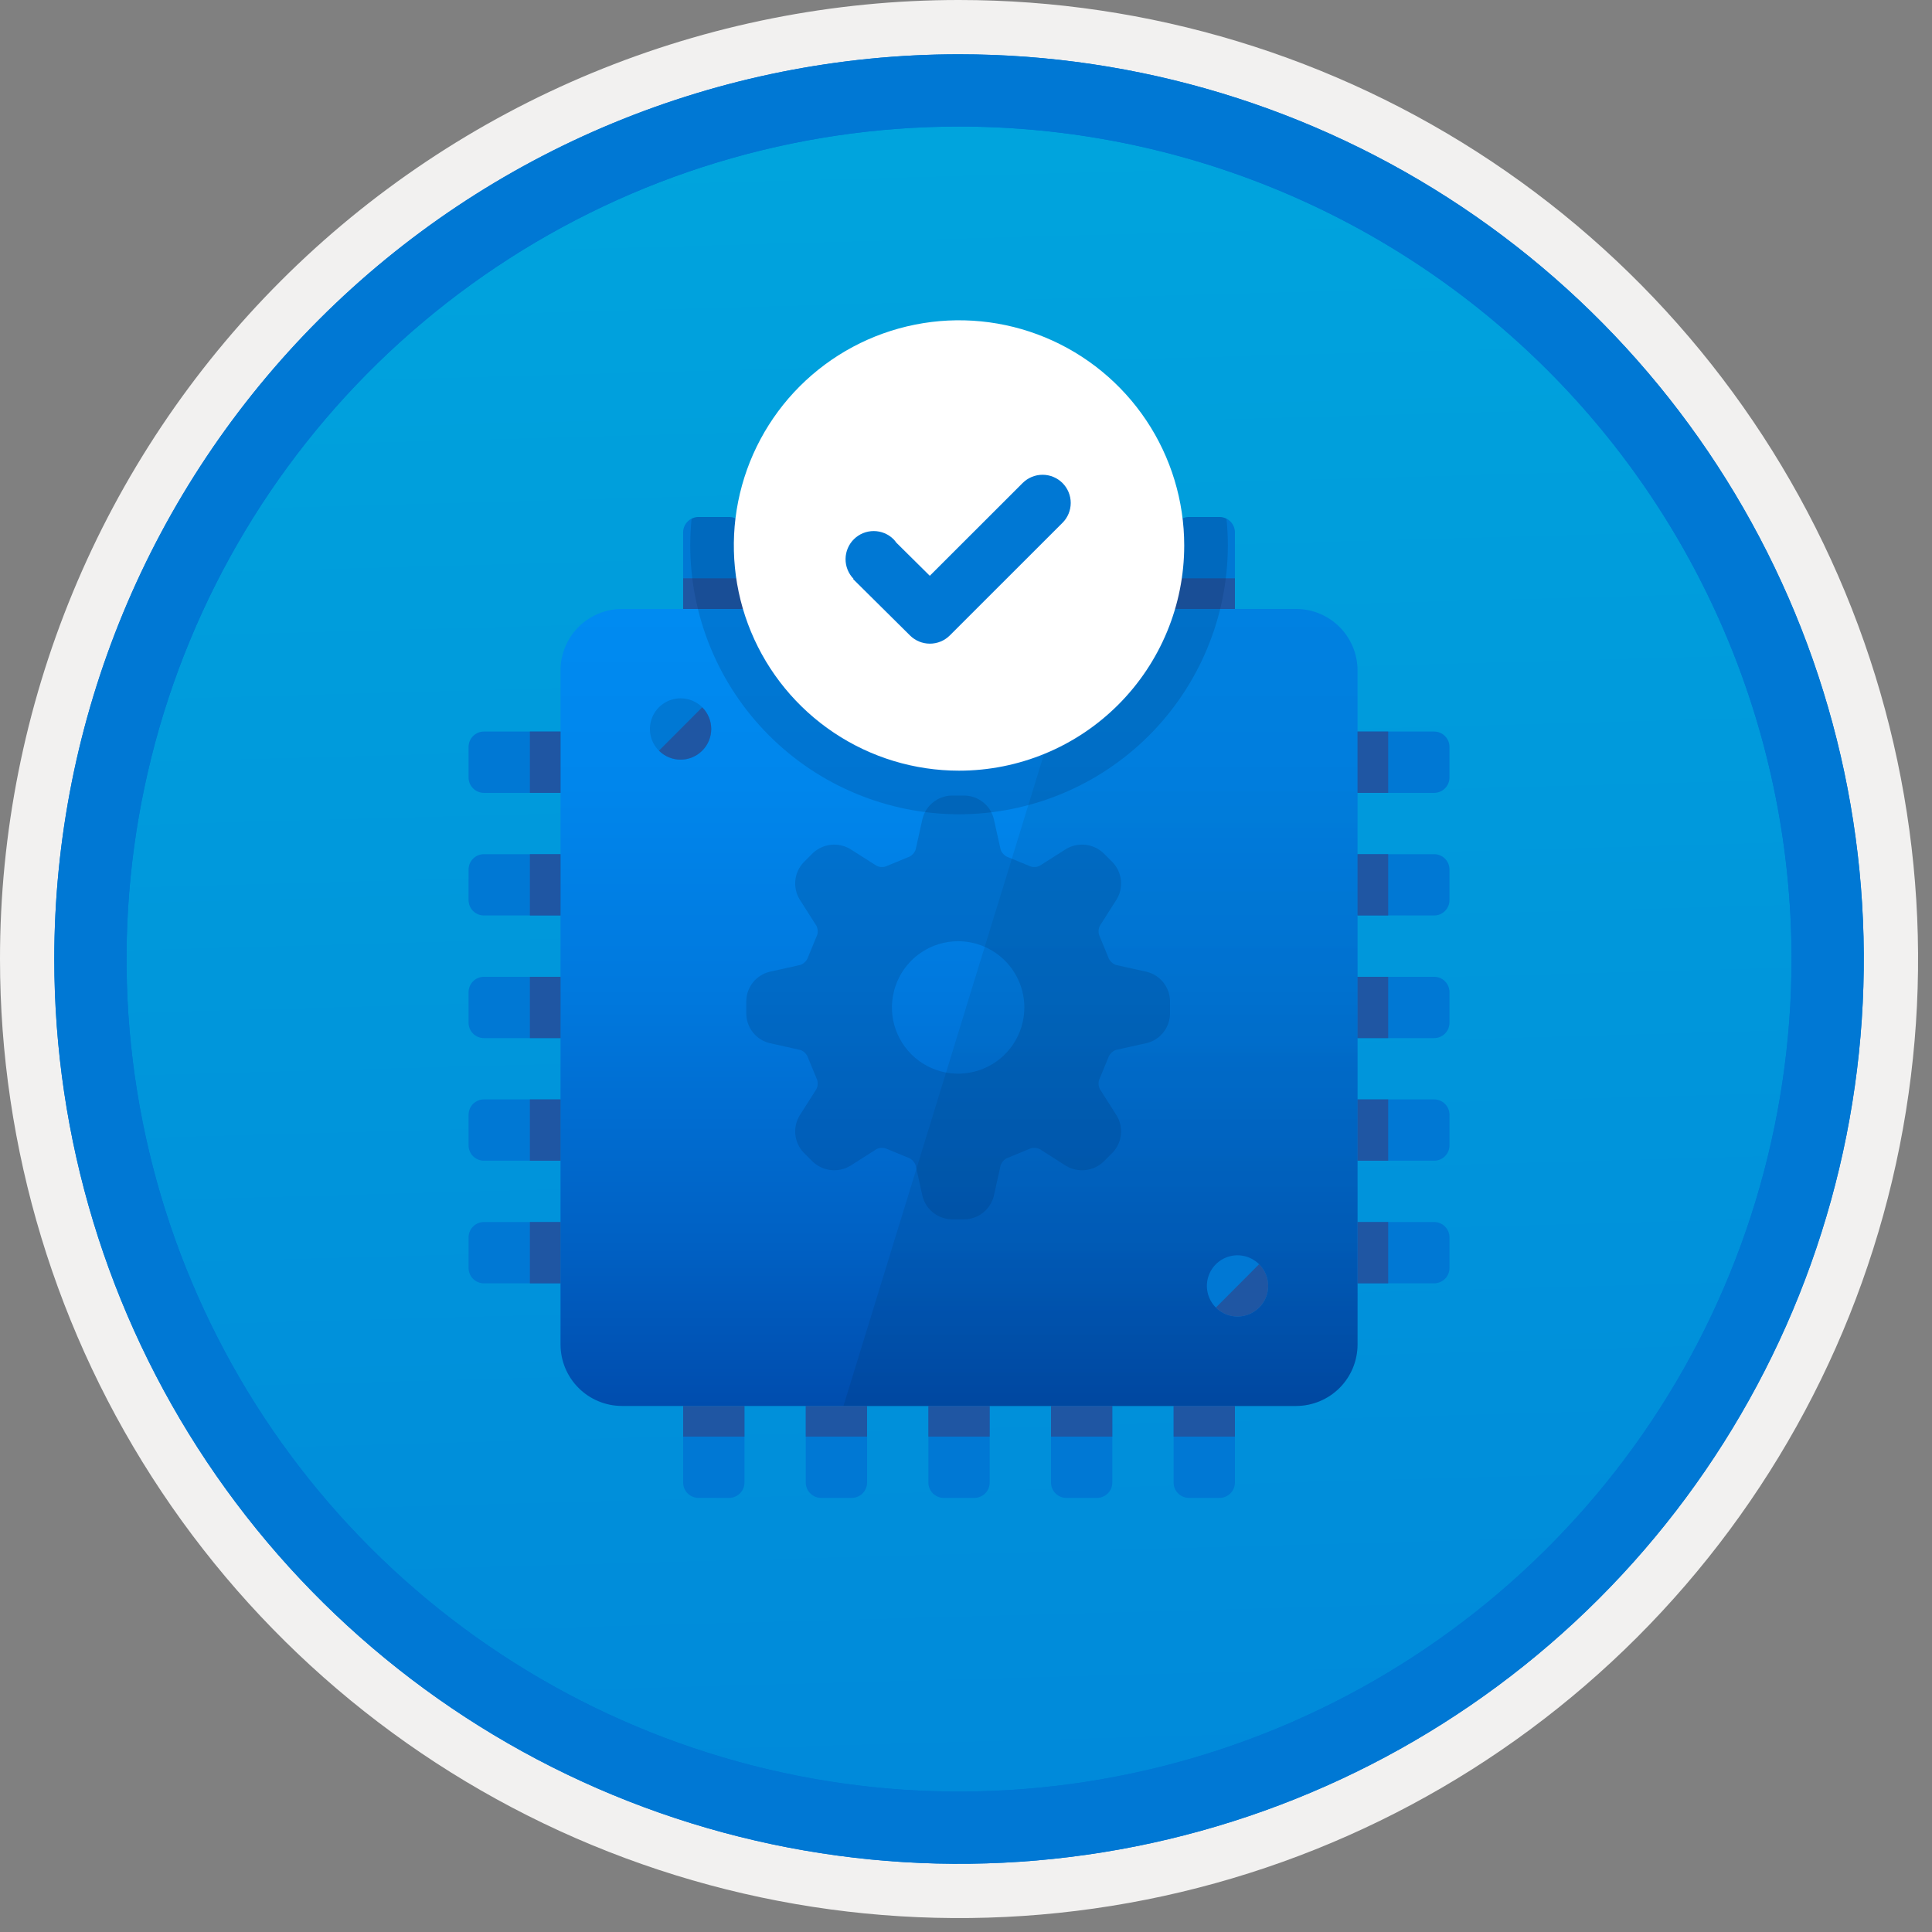 <svg width="100" height="100" viewBox="0 0 100 100" fill="none" xmlns="http://www.w3.org/2000/svg">
<rect x="0" y="0" width="100" height="100" fill="#808080" stroke="none"/>
<g clip-path="url(#clip0_370_391)">
<path d="M49.64 96.45C40.382 96.45 31.332 93.704 23.634 88.561C15.936 83.417 9.936 76.107 6.393 67.553C2.85 59 1.923 49.588 3.73 40.508C5.536 31.427 9.994 23.087 16.54 16.54C23.087 9.994 31.428 5.535 40.508 3.729C49.588 1.923 59 2.85 67.553 6.393C76.107 9.936 83.418 15.936 88.561 23.634C93.705 31.331 96.45 40.382 96.45 49.64C96.451 55.787 95.24 61.874 92.888 67.554C90.535 73.233 87.088 78.394 82.741 82.74C78.394 87.087 73.234 90.535 67.554 92.888C61.875 95.24 55.787 96.45 49.64 96.45V96.45Z" fill="url(#paint0_linear_370_391)"/>
<path fill-rule="evenodd" clip-rule="evenodd" d="M95.54 49.64C95.54 58.718 92.848 67.592 87.805 75.141C82.761 82.689 75.592 88.572 67.205 92.046C58.818 95.52 49.589 96.429 40.685 94.658C31.782 92.887 23.603 88.515 17.184 82.096C10.765 75.677 6.393 67.498 4.622 58.594C2.851 49.691 3.76 40.462 7.234 32.075C10.708 23.688 16.591 16.519 24.139 11.475C31.688 6.432 40.562 3.74 49.64 3.74C55.668 3.74 61.636 4.927 67.205 7.234C72.774 9.54 77.834 12.921 82.096 17.184C86.359 21.446 89.739 26.506 92.046 32.075C94.353 37.644 95.54 43.612 95.54 49.64V49.64ZM49.64 -0C59.458 -0 69.055 2.911 77.219 8.366C85.382 13.82 91.744 21.573 95.501 30.643C99.258 39.714 100.242 49.695 98.326 59.324C96.411 68.953 91.683 77.798 84.741 84.741C77.799 91.683 68.954 96.411 59.324 98.326C49.695 100.241 39.714 99.258 30.644 95.501C21.573 91.744 13.82 85.382 8.366 77.218C2.911 69.055 -1.61629e-06 59.458 3.61524e-07 49.64C-0.001 43.121 1.283 36.666 3.777 30.642C6.271 24.62 9.928 19.147 14.537 14.537C19.147 9.928 24.62 6.271 30.643 3.777C36.666 1.283 43.121 -0.001 49.64 -0V-0Z" fill="#F2F1F0"/>
<path fill-rule="evenodd" clip-rule="evenodd" d="M92.73 49.64C92.73 58.162 90.202 66.493 85.468 73.579C80.733 80.666 74.003 86.189 66.129 89.45C58.256 92.711 49.592 93.565 41.233 91.902C32.874 90.239 25.197 86.135 19.17 80.109C13.144 74.083 9.04 66.405 7.378 58.046C5.715 49.688 6.568 41.024 9.83 33.15C13.091 25.276 18.614 18.547 25.7 13.812C32.786 9.077 41.117 6.55 49.64 6.55C55.298 6.55 60.902 7.664 66.13 9.829C71.358 11.995 76.108 15.169 80.11 19.17C84.111 23.171 87.285 27.922 89.45 33.15C91.616 38.378 92.73 43.981 92.73 49.64ZM49.64 2.81C58.902 2.81 67.956 5.557 75.657 10.702C83.358 15.848 89.36 23.162 92.905 31.719C96.449 40.276 97.377 49.692 95.57 58.776C93.763 67.86 89.303 76.204 82.753 82.754C76.204 89.303 67.86 93.763 58.776 95.57C49.691 97.377 40.276 96.45 31.718 92.905C23.161 89.361 15.848 83.359 10.702 75.657C5.556 67.956 2.81 58.902 2.81 49.64C2.811 37.22 7.745 25.31 16.527 16.527C25.309 7.745 37.22 2.811 49.64 2.81V2.81Z" fill="#0078D4"/>
<path fill-rule="evenodd" clip-rule="evenodd" d="M92.73 49.64C92.73 58.162 90.202 66.493 85.468 73.579C80.733 80.665 74.003 86.189 66.129 89.45C58.256 92.711 49.592 93.565 41.233 91.902C32.874 90.239 25.197 86.135 19.17 80.109C13.144 74.083 9.04 66.405 7.378 58.046C5.715 49.688 6.568 41.024 9.83 33.15C13.091 25.276 18.614 18.547 25.7 13.812C32.786 9.077 41.117 6.55 49.64 6.55C55.298 6.55 60.902 7.664 66.13 9.829C71.358 11.995 76.108 15.169 80.11 19.17C84.111 23.171 87.285 27.922 89.45 33.15C91.616 38.378 92.73 43.981 92.73 49.64V49.64ZM49.64 2.81C58.902 2.81 67.956 5.556 75.657 10.702C83.358 15.848 89.36 23.162 92.905 31.719C96.449 40.276 97.377 49.692 95.57 58.776C93.763 67.86 89.303 76.204 82.753 82.754C76.204 89.303 67.86 93.763 58.776 95.57C49.691 97.377 40.276 96.45 31.718 92.905C23.161 89.361 15.848 83.358 10.702 75.657C5.556 67.956 2.81 58.902 2.81 49.64C2.811 37.22 7.745 25.309 16.527 16.527C25.309 7.745 37.22 2.811 49.64 2.81V2.81Z" fill="#0078D4"/>
<path fill-rule="evenodd" clip-rule="evenodd" d="M44.879 32.312C44.879 32.523 44.795 32.724 44.646 32.873C44.498 33.021 44.296 33.105 44.086 33.106H42.499C42.289 33.105 42.088 33.021 41.939 32.873C41.791 32.724 41.707 32.523 41.706 32.312V27.552C41.707 27.342 41.791 27.141 41.939 26.992C42.088 26.843 42.289 26.76 42.499 26.759H44.086C44.296 26.76 44.498 26.843 44.646 26.992C44.795 27.141 44.879 27.342 44.879 27.552V32.312Z" fill="#0078D4"/>
<path fill-rule="evenodd" clip-rule="evenodd" d="M51.226 32.312C51.226 32.523 51.142 32.724 50.993 32.873C50.845 33.021 50.643 33.105 50.433 33.106H48.846C48.636 33.105 48.435 33.021 48.286 32.873C48.137 32.724 48.054 32.523 48.053 32.312V27.552C48.054 27.342 48.137 27.141 48.286 26.992C48.435 26.843 48.636 26.76 48.846 26.759H50.433C50.643 26.76 50.845 26.843 50.993 26.992C51.142 27.141 51.226 27.342 51.226 27.552V32.312Z" fill="#0078D4"/>
<path fill-rule="evenodd" clip-rule="evenodd" d="M57.573 32.312C57.572 32.523 57.489 32.724 57.34 32.873C57.191 33.021 56.99 33.105 56.779 33.106H55.193C54.983 33.105 54.781 33.021 54.633 32.873C54.484 32.724 54.4 32.523 54.4 32.312V27.552C54.4 27.342 54.484 27.141 54.633 26.992C54.781 26.843 54.983 26.76 55.193 26.759H56.779C56.99 26.76 57.191 26.843 57.34 26.992C57.489 27.141 57.572 27.342 57.573 27.552V32.312Z" fill="#0078D4"/>
<path fill-rule="evenodd" clip-rule="evenodd" d="M63.919 32.312C63.918 32.523 63.834 32.724 63.686 32.873C63.537 33.021 63.336 33.105 63.126 33.106H61.539C61.329 33.105 61.127 33.021 60.979 32.873C60.83 32.724 60.746 32.523 60.746 32.312V27.552C60.746 27.342 60.83 27.141 60.979 26.992C61.127 26.843 61.329 26.76 61.539 26.759H63.126C63.336 26.76 63.537 26.843 63.686 26.992C63.834 27.141 63.918 27.342 63.919 27.552V32.312Z" fill="#0078D4"/>
<path fill-rule="evenodd" clip-rule="evenodd" d="M38.533 32.312C38.532 32.523 38.448 32.724 38.3 32.873C38.151 33.021 37.95 33.105 37.739 33.106H36.153C35.943 33.105 35.741 33.021 35.592 32.873C35.444 32.724 35.36 32.523 35.359 32.312V27.552C35.36 27.342 35.444 27.141 35.592 26.992C35.741 26.843 35.943 26.76 36.153 26.759H37.739C37.95 26.76 38.151 26.843 38.3 26.992C38.448 27.141 38.532 27.342 38.533 27.552V32.312Z" fill="#0078D4"/>
<path fill-rule="evenodd" clip-rule="evenodd" d="M44.879 76.738C44.879 76.948 44.795 77.15 44.646 77.298C44.498 77.447 44.296 77.531 44.086 77.531H42.499C42.289 77.531 42.088 77.447 41.939 77.298C41.79 77.15 41.707 76.948 41.706 76.738V71.978C41.707 71.768 41.791 71.566 41.939 71.418C42.088 71.269 42.289 71.185 42.499 71.185H44.086C44.296 71.185 44.498 71.269 44.646 71.418C44.795 71.566 44.879 71.768 44.879 71.978V76.738Z" fill="#0078D4"/>
<path fill-rule="evenodd" clip-rule="evenodd" d="M51.226 76.738C51.226 76.948 51.142 77.15 50.993 77.298C50.845 77.447 50.643 77.531 50.433 77.531H48.846C48.636 77.531 48.435 77.447 48.286 77.298C48.137 77.15 48.054 76.948 48.053 76.738V71.978C48.054 71.768 48.137 71.566 48.286 71.418C48.435 71.269 48.636 71.185 48.846 71.185H50.433C50.643 71.185 50.845 71.269 50.993 71.418C51.142 71.567 51.226 71.768 51.226 71.978V76.738Z" fill="#0078D4"/>
<path fill-rule="evenodd" clip-rule="evenodd" d="M57.573 76.738C57.572 76.948 57.489 77.15 57.34 77.298C57.191 77.447 56.99 77.531 56.779 77.531H55.193C54.983 77.531 54.781 77.447 54.633 77.298C54.484 77.15 54.4 76.948 54.4 76.738V71.978C54.4 71.768 54.484 71.567 54.633 71.418C54.781 71.269 54.983 71.185 55.193 71.185H56.779C56.99 71.185 57.191 71.269 57.34 71.418C57.489 71.566 57.572 71.768 57.573 71.978V76.738Z" fill="#0078D4"/>
<path fill-rule="evenodd" clip-rule="evenodd" d="M63.919 76.738C63.918 76.948 63.834 77.15 63.686 77.298C63.537 77.447 63.336 77.531 63.126 77.531H61.539C61.329 77.531 61.127 77.447 60.979 77.298C60.83 77.15 60.746 76.948 60.746 76.738V71.978C60.746 71.768 60.83 71.567 60.979 71.418C61.127 71.269 61.329 71.185 61.539 71.185H63.126C63.336 71.185 63.537 71.269 63.686 71.418C63.834 71.566 63.918 71.768 63.919 71.978V76.738Z" fill="#0078D4"/>
<path fill-rule="evenodd" clip-rule="evenodd" d="M38.533 76.738C38.532 76.948 38.448 77.15 38.3 77.298C38.151 77.447 37.95 77.531 37.739 77.531H36.153C35.943 77.531 35.741 77.447 35.592 77.298C35.444 77.15 35.36 76.948 35.359 76.738V71.978C35.36 71.768 35.444 71.566 35.592 71.418C35.741 71.269 35.943 71.185 36.153 71.185H37.739C37.95 71.185 38.151 71.269 38.3 71.418C38.448 71.566 38.532 71.768 38.533 71.978V76.738Z" fill="#0078D4"/>
<path fill-rule="evenodd" clip-rule="evenodd" d="M75.025 46.592C75.025 46.802 74.941 47.003 74.793 47.152C74.644 47.301 74.442 47.385 74.232 47.385H69.472C69.262 47.385 69.061 47.301 68.912 47.152C68.763 47.003 68.68 46.802 68.679 46.592V45.005C68.68 44.795 68.763 44.593 68.912 44.445C69.061 44.296 69.262 44.212 69.472 44.212H74.232C74.442 44.212 74.644 44.296 74.793 44.445C74.941 44.593 75.025 44.795 75.025 45.005V46.592Z" fill="#0078D4"/>
<path fill-rule="evenodd" clip-rule="evenodd" d="M75.025 52.938C75.025 53.149 74.941 53.35 74.793 53.499C74.644 53.647 74.442 53.731 74.232 53.732H69.472C69.262 53.731 69.061 53.648 68.912 53.499C68.763 53.35 68.68 53.149 68.679 52.938V51.352C68.68 51.142 68.763 50.94 68.912 50.792C69.061 50.643 69.262 50.559 69.472 50.559H74.232C74.442 50.559 74.644 50.643 74.793 50.792C74.941 50.94 75.025 51.142 75.025 51.352V52.938Z" fill="#0078D4"/>
<path fill-rule="evenodd" clip-rule="evenodd" d="M75.025 59.285C75.025 59.495 74.941 59.697 74.793 59.845C74.644 59.994 74.442 60.078 74.232 60.078H69.472C69.262 60.078 69.061 59.994 68.912 59.845C68.763 59.697 68.68 59.495 68.679 59.285V57.698C68.68 57.488 68.763 57.287 68.912 57.138C69.061 56.989 69.262 56.906 69.472 56.905H74.232C74.442 56.906 74.644 56.989 74.793 57.138C74.941 57.287 75.025 57.488 75.025 57.698L75.025 59.285Z" fill="#0078D4"/>
<path fill-rule="evenodd" clip-rule="evenodd" d="M75.025 65.632C75.025 65.842 74.941 66.043 74.793 66.192C74.644 66.341 74.442 66.424 74.232 66.425H69.472C69.262 66.424 69.061 66.341 68.912 66.192C68.763 66.043 68.68 65.842 68.679 65.632V64.045C68.68 63.835 68.763 63.633 68.912 63.485C69.061 63.336 69.262 63.252 69.472 63.252H74.232C74.442 63.252 74.644 63.336 74.793 63.485C74.941 63.633 75.025 63.835 75.025 64.045V65.632Z" fill="#0078D4"/>
<path fill-rule="evenodd" clip-rule="evenodd" d="M75.025 40.245C75.025 40.456 74.941 40.657 74.793 40.806C74.644 40.954 74.442 41.038 74.232 41.039H69.472C69.262 41.038 69.061 40.954 68.912 40.806C68.763 40.657 68.68 40.456 68.679 40.245V38.659C68.68 38.449 68.763 38.247 68.912 38.099C69.061 37.95 69.262 37.866 69.472 37.865H74.232C74.442 37.866 74.644 37.95 74.793 38.099C74.941 38.247 75.025 38.449 75.025 38.659V40.245Z" fill="#0078D4"/>
<path fill-rule="evenodd" clip-rule="evenodd" d="M30.6 46.592C30.599 46.802 30.516 47.003 30.367 47.152C30.218 47.301 30.017 47.385 29.807 47.385H25.047C24.837 47.385 24.635 47.301 24.486 47.152C24.338 47.003 24.254 46.802 24.253 46.592V45.005C24.254 44.795 24.338 44.593 24.486 44.445C24.635 44.296 24.837 44.212 25.047 44.212H29.807C30.017 44.212 30.218 44.296 30.367 44.445C30.515 44.593 30.599 44.795 30.6 45.005V46.592Z" fill="#0078D4"/>
<path fill-rule="evenodd" clip-rule="evenodd" d="M30.6 52.938C30.599 53.149 30.515 53.35 30.367 53.499C30.218 53.648 30.017 53.731 29.807 53.732H25.047C24.837 53.731 24.635 53.648 24.486 53.499C24.338 53.35 24.254 53.149 24.253 52.938V51.352C24.254 51.142 24.338 50.94 24.486 50.792C24.635 50.643 24.837 50.559 25.047 50.559H29.807C30.017 50.559 30.218 50.643 30.367 50.792C30.515 50.94 30.599 51.142 30.6 51.352V52.938Z" fill="#0078D4"/>
<path fill-rule="evenodd" clip-rule="evenodd" d="M30.6 59.285C30.599 59.495 30.516 59.697 30.367 59.845C30.218 59.994 30.017 60.078 29.807 60.078H25.047C24.837 60.078 24.635 59.994 24.486 59.845C24.338 59.697 24.254 59.495 24.253 59.285V57.698C24.254 57.488 24.338 57.287 24.486 57.138C24.635 56.989 24.837 56.906 25.047 56.905H29.807C30.017 56.906 30.218 56.989 30.367 57.138C30.516 57.287 30.599 57.488 30.6 57.698V59.285Z" fill="#0078D4"/>
<path fill-rule="evenodd" clip-rule="evenodd" d="M30.6 65.632C30.599 65.842 30.515 66.043 30.367 66.192C30.218 66.341 30.017 66.424 29.807 66.425H25.047C24.837 66.424 24.635 66.341 24.486 66.192C24.338 66.043 24.254 65.842 24.253 65.632V64.045C24.254 63.835 24.338 63.633 24.486 63.485C24.635 63.336 24.837 63.252 25.047 63.252H29.807C30.017 63.252 30.218 63.336 30.367 63.485C30.516 63.633 30.599 63.835 30.6 64.045V65.632Z" fill="#0078D4"/>
<path fill-rule="evenodd" clip-rule="evenodd" d="M30.6 40.245C30.599 40.456 30.515 40.657 30.367 40.806C30.218 40.954 30.017 41.038 29.807 41.039H25.047C24.837 41.038 24.635 40.954 24.486 40.806C24.338 40.657 24.254 40.456 24.253 40.245V38.659C24.254 38.449 24.338 38.247 24.486 38.099C24.635 37.95 24.837 37.866 25.047 37.865H29.807C30.017 37.866 30.218 37.95 30.367 38.099C30.515 38.247 30.599 38.449 30.6 38.659V40.245Z" fill="#0078D4"/>
<path d="M70.266 69.598C70.263 70.439 69.928 71.245 69.334 71.84C68.739 72.434 67.933 72.769 67.093 72.772H32.187C31.346 72.769 30.54 72.434 29.946 71.84C29.351 71.245 29.016 70.439 29.013 69.598V34.692C29.016 33.852 29.351 33.046 29.946 32.451C30.54 31.857 31.346 31.522 32.187 31.519H67.093C67.933 31.522 68.739 31.857 69.334 32.451C69.928 33.046 70.263 33.852 70.266 34.692V69.598Z" fill="url(#paint1_linear_370_391)"/>
<path opacity="0.2" fill-rule="evenodd" clip-rule="evenodd" d="M67.092 31.519H56.35L43.657 72.772H67.092C67.933 72.769 68.739 72.434 69.333 71.839C69.928 71.245 70.263 70.439 70.265 69.598V34.692C70.263 33.852 69.928 33.046 69.333 32.451C68.739 31.857 67.933 31.522 67.092 31.519Z" fill="url(#paint2_linear_370_391)"/>
<path fill-rule="evenodd" clip-rule="evenodd" d="M65.171 67.68C64.949 67.901 64.667 68.051 64.36 68.112C64.052 68.173 63.734 68.141 63.445 68.021C63.156 67.901 62.909 67.698 62.735 67.438C62.561 67.177 62.468 66.871 62.468 66.558C62.468 66.245 62.561 65.939 62.735 65.678C62.909 65.418 63.156 65.215 63.445 65.095C63.734 64.975 64.052 64.943 64.36 65.004C64.667 65.065 64.949 65.215 65.171 65.436C65.319 65.583 65.437 65.758 65.517 65.95C65.598 66.143 65.639 66.35 65.639 66.558C65.639 66.767 65.598 66.973 65.517 67.166C65.437 67.359 65.319 67.533 65.171 67.68Z" fill="#0078D4"/>
<path fill-rule="evenodd" clip-rule="evenodd" d="M27.427 66.425H29.013V63.252H27.427V66.425Z" fill="#1F56A3"/>
<path fill-rule="evenodd" clip-rule="evenodd" d="M27.427 60.078H29.013V56.905H27.427V60.078Z" fill="#1F56A3"/>
<path fill-rule="evenodd" clip-rule="evenodd" d="M27.427 53.732H29.013V50.559H27.427V53.732Z" fill="#1F56A3"/>
<path fill-rule="evenodd" clip-rule="evenodd" d="M27.427 47.385H29.013V44.212H27.427V47.385Z" fill="#1F56A3"/>
<path fill-rule="evenodd" clip-rule="evenodd" d="M27.427 41.039H29.013V37.865H27.427V41.039Z" fill="#1F56A3"/>
<path fill-rule="evenodd" clip-rule="evenodd" d="M70.266 66.425H71.852V63.252H70.266V66.425Z" fill="#1F56A3"/>
<path fill-rule="evenodd" clip-rule="evenodd" d="M70.266 60.078H71.852V56.905H70.266V60.078Z" fill="#1F56A3"/>
<path fill-rule="evenodd" clip-rule="evenodd" d="M70.266 53.732H71.852V50.559H70.266V53.732Z" fill="#1F56A3"/>
<path fill-rule="evenodd" clip-rule="evenodd" d="M70.266 47.385H71.852V44.212H70.266V47.385Z" fill="#1F56A3"/>
<path fill-rule="evenodd" clip-rule="evenodd" d="M70.266 41.039H71.852V37.865H70.266V41.039Z" fill="#1F56A3"/>
<path fill-rule="evenodd" clip-rule="evenodd" d="M35.359 31.519H38.533V29.933H35.359V31.519Z" fill="#1F56A3"/>
<path fill-rule="evenodd" clip-rule="evenodd" d="M41.706 31.519H44.879V29.933H41.706V31.519Z" fill="#1F56A3"/>
<path fill-rule="evenodd" clip-rule="evenodd" d="M48.053 31.519H51.226V29.933H48.053V31.519Z" fill="#1F56A3"/>
<path fill-rule="evenodd" clip-rule="evenodd" d="M54.4 31.519H57.573V29.933H54.4V31.519Z" fill="#1F56A3"/>
<path fill-rule="evenodd" clip-rule="evenodd" d="M60.746 31.519H63.919V29.933H60.746V31.519Z" fill="#1F56A3"/>
<path fill-rule="evenodd" clip-rule="evenodd" d="M35.359 74.358H38.533V72.772H35.359V74.358Z" fill="#1F56A3"/>
<path fill-rule="evenodd" clip-rule="evenodd" d="M41.706 74.358H44.879V72.772H41.706V74.358Z" fill="#1F56A3"/>
<path fill-rule="evenodd" clip-rule="evenodd" d="M48.053 74.358H51.226V72.772H48.053V74.358Z" fill="#1F56A3"/>
<path fill-rule="evenodd" clip-rule="evenodd" d="M54.4 74.358H57.573V72.772H54.4V74.358Z" fill="#1F56A3"/>
<path fill-rule="evenodd" clip-rule="evenodd" d="M60.746 74.358H63.919V72.772H60.746V74.358Z" fill="#1F56A3"/>
<path fill-rule="evenodd" clip-rule="evenodd" d="M65.171 67.68C65.32 67.533 65.438 67.359 65.519 67.166C65.6 66.974 65.641 66.767 65.641 66.558C65.641 66.349 65.6 66.142 65.519 65.95C65.438 65.757 65.32 65.583 65.171 65.436L62.934 67.68C63.081 67.827 63.255 67.944 63.447 68.024C63.639 68.104 63.845 68.145 64.053 68.145C64.26 68.145 64.466 68.104 64.658 68.024C64.85 67.944 65.025 67.827 65.171 67.68Z" fill="#1F56A3"/>
<path fill-rule="evenodd" clip-rule="evenodd" d="M36.813 37.732C36.813 38.046 36.72 38.353 36.546 38.614C36.371 38.874 36.124 39.078 35.834 39.198C35.544 39.318 35.225 39.349 34.917 39.288C34.609 39.227 34.327 39.076 34.105 38.854C33.883 38.632 33.732 38.349 33.67 38.042C33.609 37.734 33.641 37.415 33.761 37.125C33.881 36.835 34.084 36.587 34.345 36.413C34.606 36.238 34.913 36.145 35.227 36.145C35.435 36.145 35.641 36.186 35.834 36.266C36.027 36.345 36.202 36.462 36.349 36.609C36.497 36.757 36.613 36.932 36.693 37.124C36.773 37.317 36.813 37.523 36.813 37.732V37.732Z" fill="#0078D4"/>
<path fill-rule="evenodd" clip-rule="evenodd" d="M36.346 38.854C36.493 38.707 36.611 38.532 36.691 38.339C36.771 38.147 36.813 37.94 36.813 37.732C36.813 37.523 36.771 37.317 36.691 37.124C36.611 36.932 36.493 36.757 36.346 36.61L34.108 38.854C34.255 39.001 34.429 39.118 34.621 39.198C34.813 39.278 35.019 39.319 35.227 39.319C35.435 39.319 35.641 39.278 35.833 39.198C36.025 39.118 36.199 39.001 36.346 38.854V38.854Z" fill="#1F56A3"/>
<path opacity="0.2" d="M53.02 52.145C53.02 52.823 52.819 53.486 52.443 54.049C52.066 54.613 51.531 55.052 50.905 55.312C50.279 55.571 49.589 55.639 48.925 55.507C48.26 55.374 47.649 55.048 47.17 54.569C46.691 54.089 46.364 53.479 46.232 52.814C46.1 52.149 46.168 51.46 46.427 50.834C46.686 50.208 47.126 49.672 47.689 49.296C48.253 48.919 48.915 48.718 49.593 48.718C50.502 48.719 51.373 49.081 52.015 49.723C52.658 50.366 53.019 51.237 53.02 52.145V52.145ZM59.354 50.299L57.76 49.945C57.595 49.885 57.461 49.762 57.386 49.604C57.38 49.586 57.374 49.569 57.367 49.552L56.927 48.484C56.92 48.465 56.911 48.447 56.902 48.429C56.842 48.265 56.85 48.084 56.924 47.926L57.8 46.548C57.98 46.25 58.056 45.901 58.018 45.555C57.98 45.209 57.83 44.885 57.59 44.633L57.105 44.148C56.851 43.913 56.527 43.765 56.182 43.727C55.837 43.689 55.49 43.763 55.19 43.938L53.812 44.814C53.724 44.858 53.627 44.88 53.529 44.876C53.454 44.879 53.379 44.865 53.31 44.837C53.292 44.827 53.273 44.819 53.254 44.811L52.186 44.371C52.169 44.364 52.152 44.358 52.135 44.353C51.976 44.278 51.853 44.143 51.793 43.978L51.439 42.385C51.355 42.047 51.163 41.746 50.891 41.528C50.62 41.31 50.284 41.187 49.936 41.178H49.251C48.903 41.187 48.567 41.31 48.295 41.528C48.024 41.745 47.831 42.046 47.747 42.384L47.393 43.978C47.333 44.143 47.21 44.277 47.052 44.353C47.034 44.358 47.017 44.364 47 44.371L45.932 44.811C45.913 44.819 45.894 44.827 45.877 44.837C45.807 44.865 45.733 44.879 45.657 44.876C45.559 44.879 45.462 44.858 45.374 44.814L43.996 43.938C43.697 43.764 43.349 43.69 43.004 43.727C42.659 43.765 42.336 43.913 42.081 44.148L41.596 44.633C41.356 44.885 41.206 45.209 41.168 45.555C41.13 45.901 41.207 46.25 41.386 46.549L42.263 47.926C42.336 48.084 42.344 48.265 42.285 48.428C42.275 48.447 42.266 48.465 42.259 48.484L41.819 49.552C41.812 49.569 41.806 49.586 41.8 49.604C41.725 49.762 41.591 49.885 41.426 49.945L39.833 50.299C39.495 50.383 39.194 50.576 38.976 50.847C38.758 51.119 38.635 51.454 38.627 51.802V52.488C38.635 52.836 38.758 53.171 38.976 53.443C39.194 53.714 39.494 53.907 39.832 53.991L41.426 54.345C41.591 54.405 41.725 54.528 41.8 54.687C41.806 54.704 41.812 54.721 41.819 54.738L42.259 55.807C42.266 55.825 42.275 55.843 42.285 55.861C42.344 56.026 42.336 56.206 42.262 56.364L41.386 57.742C41.206 58.04 41.13 58.389 41.168 58.735C41.206 59.081 41.356 59.405 41.596 59.657L42.081 60.142C42.336 60.378 42.659 60.525 43.004 60.563C43.349 60.601 43.697 60.527 43.997 60.352L45.373 59.476C45.462 59.432 45.559 59.411 45.657 59.414C45.733 59.411 45.807 59.425 45.877 59.454C45.895 59.463 45.913 59.472 45.932 59.479L47 59.919C47.017 59.926 47.034 59.932 47.052 59.938C47.21 60.013 47.333 60.148 47.393 60.312L47.747 61.906C47.831 62.244 48.024 62.545 48.295 62.763C48.567 62.98 48.903 63.103 49.251 63.112H49.936C50.284 63.103 50.619 62.98 50.891 62.762C51.162 62.545 51.355 62.244 51.439 61.906L51.793 60.312C51.854 60.147 51.976 60.013 52.135 59.938C52.152 59.932 52.169 59.926 52.186 59.919L53.254 59.479C53.273 59.472 53.292 59.463 53.31 59.454C53.379 59.425 53.453 59.412 53.528 59.414C53.627 59.411 53.724 59.432 53.812 59.476L55.19 60.352C55.489 60.527 55.837 60.601 56.182 60.563C56.527 60.525 56.851 60.378 57.105 60.142L57.59 59.658C57.83 59.405 57.98 59.081 58.018 58.735C58.056 58.389 57.98 58.04 57.8 57.742L56.924 56.364C56.887 56.286 56.867 56.202 56.863 56.115C56.859 56.029 56.872 55.943 56.902 55.862C56.911 55.844 56.92 55.826 56.927 55.807L57.367 54.738C57.374 54.721 57.38 54.704 57.386 54.687C57.461 54.528 57.596 54.405 57.761 54.345L59.354 53.991C59.691 53.907 59.992 53.715 60.21 53.443C60.428 53.172 60.551 52.836 60.56 52.488V51.803C60.551 51.455 60.428 51.119 60.211 50.847C59.993 50.576 59.692 50.383 59.354 50.299V50.299Z" fill="#003067"/>
<path opacity="0.2" d="M49.639 42.147C53.328 42.143 56.864 40.676 59.473 38.068C62.081 35.459 63.549 31.923 63.553 28.234C63.553 27.769 63.528 27.309 63.483 26.855C63.373 26.794 63.251 26.762 63.126 26.759H61.539C61.329 26.76 61.127 26.843 60.979 26.992C60.83 27.141 60.746 27.342 60.746 27.552V31.519H57.573V27.552C57.572 27.342 57.489 27.141 57.34 26.992C57.191 26.843 56.99 26.76 56.78 26.759H55.193C54.983 26.76 54.781 26.843 54.633 26.992C54.484 27.141 54.4 27.342 54.4 27.552V31.519H51.226V27.552C51.226 27.342 51.142 27.141 50.993 26.992C50.845 26.843 50.643 26.76 50.433 26.759H48.846C48.636 26.76 48.435 26.843 48.286 26.992C48.137 27.141 48.054 27.342 48.053 27.552V31.519H44.88V27.552C44.879 27.342 44.795 27.141 44.647 26.992C44.498 26.843 44.296 26.76 44.086 26.759H42.5C42.289 26.76 42.088 26.843 41.939 26.992C41.791 27.141 41.707 27.342 41.706 27.552V31.519H38.533V27.552C38.532 27.342 38.448 27.141 38.3 26.992C38.151 26.843 37.95 26.76 37.739 26.759H36.153C36.028 26.762 35.906 26.794 35.797 26.854C35.752 27.308 35.727 27.768 35.727 28.234C35.731 31.923 37.198 35.459 39.806 38.067C42.414 40.676 45.951 42.143 49.639 42.147V42.147Z" fill="#003067"/>
<path fill-rule="evenodd" clip-rule="evenodd" d="M49.639 39.89C47.334 39.89 45.08 39.207 43.164 37.926C41.247 36.645 39.753 34.825 38.87 32.695C37.988 30.565 37.757 28.221 38.207 25.96C38.657 23.699 39.767 21.622 41.397 19.992C43.027 18.362 45.104 17.252 47.365 16.802C49.626 16.352 51.97 16.583 54.1 17.465C56.23 18.348 58.05 19.842 59.331 21.758C60.612 23.675 61.295 25.929 61.295 28.234C61.295 31.326 60.067 34.29 57.881 36.476C55.696 38.662 52.731 39.89 49.639 39.89V39.89Z" fill="white"/>
<path fill-rule="evenodd" clip-rule="evenodd" d="M54.994 25.001C54.721 24.728 54.35 24.574 53.963 24.574C53.577 24.574 53.206 24.728 52.932 25.001L48.126 29.803L46.39 28.084C46.35 28.024 46.304 27.967 46.253 27.915C45.982 27.643 45.614 27.489 45.229 27.488C44.845 27.486 44.475 27.636 44.201 27.906C43.927 28.175 43.771 28.542 43.766 28.927C43.761 29.311 43.909 29.682 44.176 29.958L44.159 29.975L47.1 32.89C47.373 33.163 47.744 33.316 48.131 33.316C48.518 33.316 48.889 33.163 49.162 32.89L54.99 27.065L54.994 27.061C55.13 26.926 55.237 26.765 55.31 26.589C55.383 26.412 55.421 26.223 55.421 26.031C55.421 25.84 55.383 25.65 55.31 25.474C55.237 25.297 55.13 25.136 54.994 25.001V25.001Z" fill="#0078D4"/>
</g>
<defs>
<linearGradient id="paint0_linear_370_391" x1="47.87" y1="-15.153" x2="51.852" y2="130.615" gradientUnits="userSpaceOnUse">
<stop stop-color="#00ABDE"/>
<stop offset="1" stop-color="#007ED8"/>
</linearGradient>
<linearGradient id="paint1_linear_370_391" x1="49.64" y1="72.772" x2="49.64" y2="31.519" gradientUnits="userSpaceOnUse">
<stop stop-color="#004DAE"/>
<stop offset="0.21" stop-color="#0061C4"/>
<stop offset="0.51" stop-color="#0078DD"/>
<stop offset="0.78" stop-color="#0086EC"/>
<stop offset="1" stop-color="#008BF1"/>
</linearGradient>
<linearGradient id="paint2_linear_370_391" x1="56.961" y1="31.519" x2="56.961" y2="72.846" gradientUnits="userSpaceOnUse">
<stop stop-color="#005BA1"/>
<stop offset="0.26" stop-color="#00589D"/>
<stop offset="0.53" stop-color="#004F90"/>
<stop offset="0.8" stop-color="#003F7C"/>
<stop offset="1" stop-color="#003067"/>
</linearGradient>
<clipPath id="clip0_370_391">
<rect width="99.28" height="99.28" fill="white"/>
</clipPath>
</defs>
</svg>
